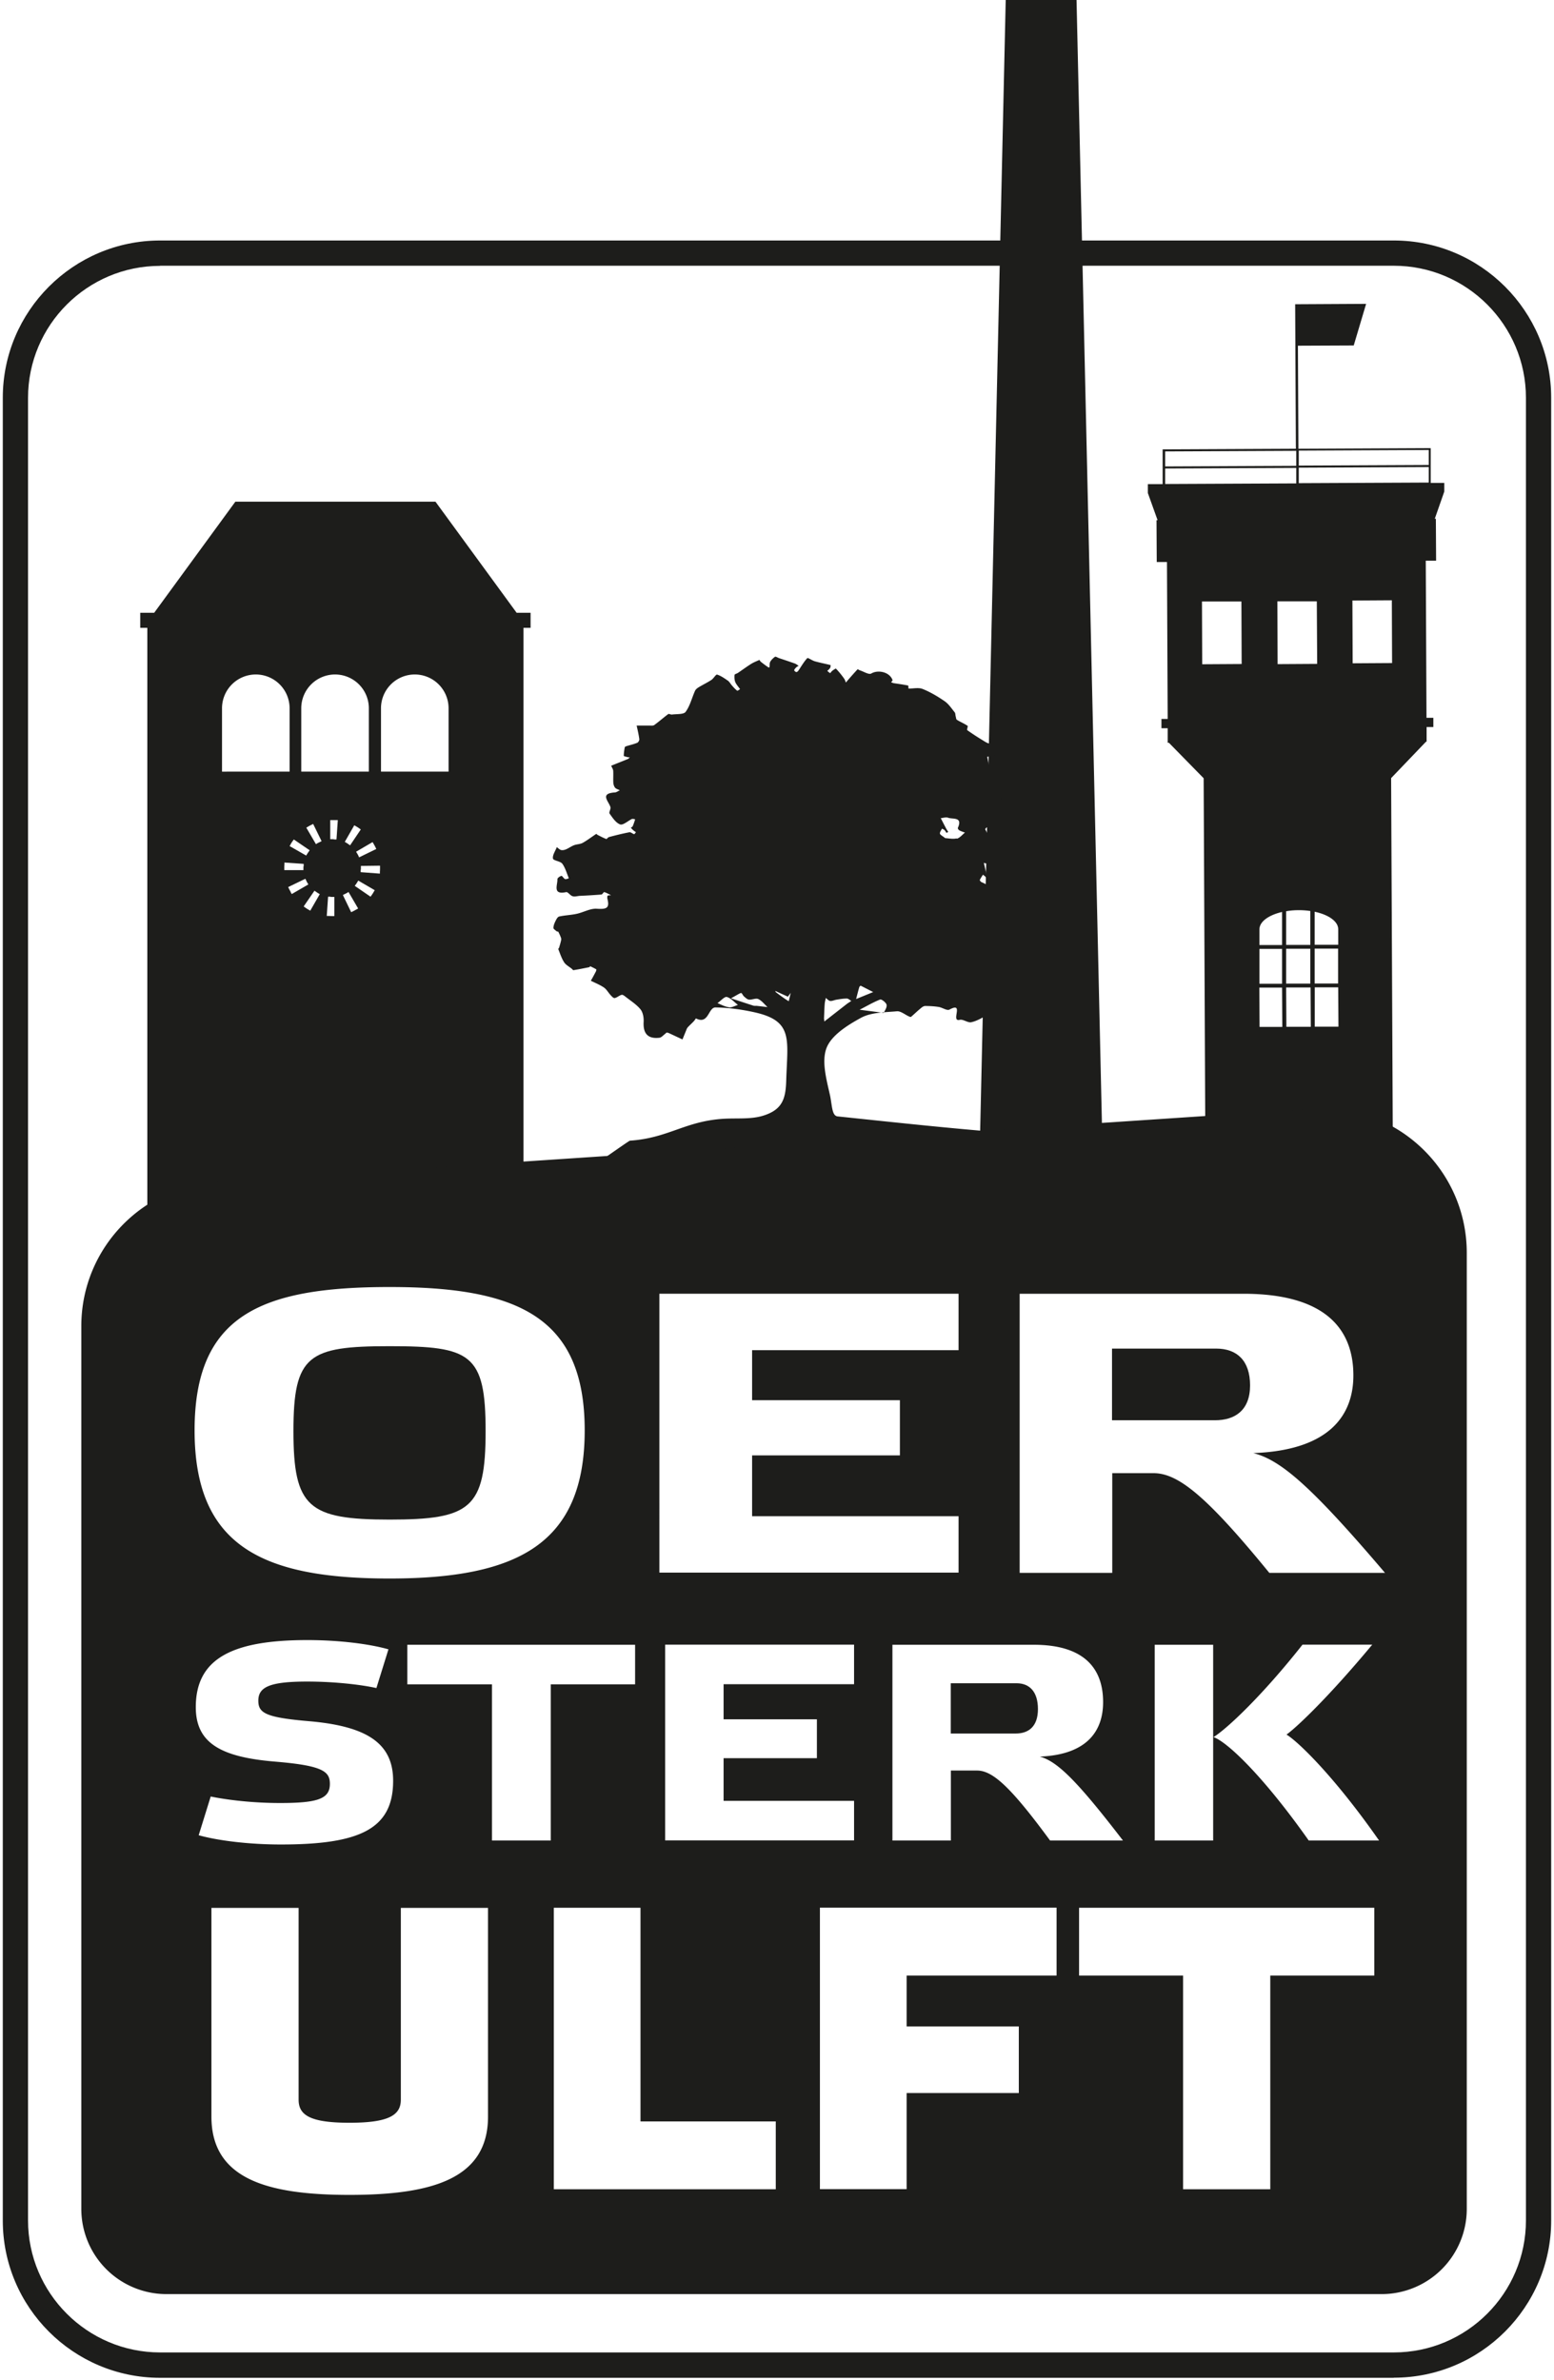<svg xmlns="http://www.w3.org/2000/svg" width="173" height="265" viewBox="0 0 173 265"><g><g><g><path fill="#1d1d1b" d="M159.072 51.77l-14.485.066v-1.673l14.471-.067v1.673zm0 1.954l-14.485.067v-1.727l14.471-.067v1.727zm-8.501 20.121h.013zm-.013-6.988l4.39-.027.027 6.988-4.39.027zm-12.357.08l.027 6.988-4.391.027-.027-6.988h4.39zm-8.488-13.053v-1.727l14.593-.067v1.727zm0-3.628l14.593-.067v1.674l-14.593.067zm16.882 16.668l.04 6.988-4.404.027-.027-6.989h4.39zm2.383 38.26h-2.624v-3.68c1.526.32 2.624 1.07 2.624 1.94zm-2.624 4.312v-3.883h2.61v3.883zm2.65 4.806h-2.637v-4.378h2.61zm-5.823-9.104v-3.748c.428-.08.897-.12 1.379-.12.455 0 .897.026 1.312.093v3.775zm0 4.311v-3.882h2.69v3.882zm2.744 4.806h-2.717l-.027-4.378h2.718zm-5.716-9.103v-1.74c-.013-.857 1.017-1.594 2.517-1.942v3.682zm0 4.31v-3.882h2.517v3.882zm.013 4.806l-.026-4.377h2.53l.027 4.377zm20.537-60.564h-1.486v-3.87h-.241l-14.485.068-.054-11.473 6.212-.027 1.379-4.632-7.377.04h-.522l.08 16.092-14.592.067h-.24v3.869h-1.648v.99l1.085 3.026h-.12l.026 4.659h1.138l.08 17.47h-.696v1.031h.696v1.62h.134l3.87 3.95.213 46.106 20.871-.094-.214-46.026 3.883-4.056h.067V80.94h.75v-1.03h-.764l-.08-17.485h1.151l-.027-4.672h-.12l1.057-3.025v-.978z"/></g><g><path fill="#1d1d1b" d="M122.805 130.942h-13.802L111.962 0h7.885z"/></g><g><path fill="#1d1d1b" d="M87.717 110.955c.013 0 .054-.08.308-.415l-.214.924a4.615 4.615 0 0 1-.429-.268 26.026 26.026 0 0 1-.977-.71c-.054-.04-.08-.107-.12-.16.066.026.133.04.187.067.415.2.843.388 1.258.575zm7.952-1.071c.027-.08.147-.147.147-.147l1.393.71-1.901.776c.12-.456.227-.91.361-1.353zm-14.552 2.249c-.455-.067-.897-.321-1.245-.455.388-.268.79-.75 1.044-.683.455.12.83.576 1.232.884-.348.107-.71.32-1.031.267zm2.798-.16c-.683-.215-1.352-.442-2.544-.83.737-.389.924-.55 1.138-.59.08-.013.188.268.322.388.174.148.361.335.562.349.348.026.75-.188 1.017-.067.402.187.696.589 1.031.897-.402-.04-.79-.094-1.191-.134-.094-.014-.215.013-.308-.014zm14.78-.094c.061.257-.159.57-.278.817.48-.04.963-.066 1.429-.108.428-.04.897.375 1.352.576.08.04.187.067.228.04.348-.295.669-.616 1.03-.91.148-.134.348-.295.536-.295.509 0 1.017.027 1.513.107.415.067.923.442 1.191.295 1.714-.937.08 1.405 1.151 1.138.375-.094.884.348 1.272.267.59-.12 1.152-.455 1.687-.75.281-.146.495-.428.736-.642-.187-.2-.388-.388-.575-.589a.23.23 0 0 1-.054-.094c.094-.187.201-.361.308-.548.174.2.308.455.509.575.281.174.629.255.95.375.134.054.281.08.375.174.214.174.415.562.59.549.28-.027.655-.254.776-.495.187-.375.08-.87.254-1.245.348-.71.843-1.366 1.218-2.075.107-.201.148-.59.027-.737-.616-.696-1.285-1.352-1.914-2.035-.014 0 .24-.361.388-.375.683-.08 1.365-.08 2.035-.16.147-.014.308-.255.401-.429.308-.615.576-1.245.897-1.847.08-.134.322-.187.496-.281-.295-.375-.536-.83-.897-1.111-.16-.12-.59.12-.897.187.254-.361.482-.736.75-1.084.16-.214.535-.429.508-.59-.134-.629-.375-1.218-.589-1.82-.027-.094-.134-.147-.2-.214.093-.027.2-.027.28-.067.121-.04.295-.094.308-.16.054-.269.054-.536.054-.804 0-.067-.094-.147-.08-.2.12-.336.28-.67.375-1.018.026-.12-.12-.429-.174-.429a2.764 2.764 0 0 0-.804.16c-.107.028-.174.188-.254.282l-.268-.24c.107-.095.214-.188.308-.295.067-.08.12-.268.107-.268-.67-.429-1.339-.87-2.035-1.259a1.704 1.704 0 0 0-.816-.187c-.255-.013-.522.094-.777.134-.12.013-.254.027-.348-.014-.455-.2-.977-.334-1.339-.642-.334-.308-.522-.79-.75-1.205-.026-.027.148-.228.188-.228.495.148.977.415 1.486.469.268.027.576-.308.857-.482-.12-.094-.254-.187-.362-.308-.053-.053-.093-.174-.066-.214.214-.308.535-.576.682-.91.268-.616.429-1.286.643-1.928a8.36 8.36 0 0 0-.817-.054c-.027 0-.067.348-.08.348-.281-.026-.696.014-.817-.147-.267-.361-.656-1.03-.522-1.218.777-1.071-.134-1.486-.616-2.142-.24-.335-.254-.83-.361-1.259.281-.053.562-.107.843-.174.08-.013.228-.026.228-.067.04-.187.067-.374.04-.562-.027-.254-.027-.602-.187-.723-.148-.107-.496.094-.723.04-.268-.067-.509-.24-.75-.388a27.671 27.671 0 0 1-1.673-1.098c-.067-.053.107-.441.04-.482-.375-.254-.803-.428-1.192-.669-.093-.053-.093-.254-.134-.388-.04-.147-.026-.335-.107-.442-.348-.428-.67-.924-1.11-1.232-.777-.535-1.607-1.03-2.478-1.378-.455-.175-1.03-.027-1.552-.04-.014 0-.014-.335-.04-.335-.536-.107-1.085-.188-1.634-.268-.094-.027-.174-.067-.268-.094.054-.08.174-.187.161-.24-.308-.898-1.593-1.192-2.37-.737-.267.16-.856-.228-1.285-.362-.08-.026-.214-.133-.24-.107-.349.375-.683.75-1.018 1.138-.094.107-.188.228-.281.335-.067-.16-.12-.348-.228-.482a9.62 9.62 0 0 0-.883-1.071c-.014-.027-.282.147-.415.254-.094.067-.188.255-.228.241-.12-.04-.214-.16-.321-.24.107-.094.227-.188.308-.309.067-.093.067-.334.067-.334-.576-.148-1.152-.255-1.727-.415-.322-.08-.804-.442-.87-.362-.389.415-.67.924-.991 1.393-.054.08-.174.174-.241.16-.094-.027-.241-.16-.228-.214.04-.12.147-.228.241-.321.067-.067.174-.107.254-.16-.133-.081-.267-.202-.415-.255-.602-.214-1.204-.415-1.807-.616-.134-.054-.335-.187-.415-.134-.2.147-.401.335-.522.549-.094.16-.053.402-.08.602 0 .014-.094.04-.107.04-.295-.2-.59-.414-.87-.642-.068-.054-.134-.2-.148-.2-.308.133-.642.267-.924.44-.508.322-.977.67-1.472 1.005-.12.08-.375.134-.375.228-.027.267-.013.548.08.79.12.28.348.522.536.79-.107.066-.281.2-.321.173-.228-.174-.416-.388-.603-.602-.147-.174-.268-.402-.442-.522-.375-.255-.763-.536-1.191-.67-.134-.04-.388.429-.63.59-.468.307-.977.548-1.459.843-.147.094-.308.227-.374.388-.349.777-.55 1.66-1.045 2.33-.214.294-.977.227-1.5.294-.146.027-.347-.107-.427-.054-.523.389-1.018.83-1.553 1.219-.12.093-.322.067-.496.067h-1.472c.107.495.227.99.294 1.499.027.134-.107.361-.227.415-.389.16-.804.254-1.205.375-.067.027-.188.08-.188.134-.053.308-.107.629-.107.95 0 .04.255.094.402.134.08.027.174.027.268.027-.067.067-.134.147-.215.187-.615.255-1.245.496-1.86.75.08.187.214.375.227.562.027.442-.013.884.013 1.326.014.2.08.415.201.562.12.134.348.187.522.281-.187.08-.374.241-.562.241-1.7.12-.683.964-.482 1.633.067.214-.2.576-.094.723.335.469.697 1.031 1.179 1.205.32.107.856-.388 1.298-.602.067-.027.174 0 .254 0 .04 0 .108.053.108.053-.08.255-.161.509-.268.75-.027.067-.134.107-.201.16.067.08.12.161.2.228.108.107.242.188.362.281-.067.08-.16.214-.2.214-.188-.053-.375-.24-.523-.214-.763.148-1.526.335-2.275.536-.121.027-.241.24-.308.214-.322-.12-.643-.295-.964-.455a.644.644 0 0 1-.134-.12c-.509.334-.99.709-1.513 1.003-.281.161-.67.148-.977.268-.308.12-.576.321-.884.455-.16.067-.375.12-.549.08-.174-.04-.321-.214-.482-.32-.16.428-.495.883-.428 1.271.054.241.83.281 1.044.576.335.468.496 1.07.723 1.62-.147.04-.321.134-.428.08-.16-.067-.295-.361-.389-.348-.174.027-.455.24-.455.361.04.643-.589 1.78.978 1.446.187-.04.441.375.71.455.253.08.548-.026.816-.04a71.89 71.89 0 0 0 2.396-.147c.12-.013.241-.295.321-.268.268.08.51.228.75.348-.134.014-.294-.013-.375.054-.053.053-.053.24-.027.348.255 1.017-.066 1.178-1.204 1.098-.71-.04-1.46.401-2.196.562-.656.147-1.325.16-1.981.308-.16.04-.308.308-.402.509-.12.24-.227.508-.227.763 0 .12.227.254.361.374.04.04.16.014.174.04.107.201.2.402.281.616.04.094.067.215.04.322-.053.28-.147.562-.227.843-.014.054-.094.12-.094.147.2.496.361 1.018.643 1.46.187.308.562.495.856.736.067.054.134.16.188.16.602-.093 1.191-.214 1.78-.334.027-.013.08-.107.08-.107.228.107.456.214.683.348.027.013 0 .147-.026.214-.188.362-.375.71-.576 1.058.482.24.99.441 1.432.736.308.2.496.562.75.843.134.148.335.375.469.348.28-.053.508-.294.79-.361.12-.027.32.134.455.241.562.442 1.205.843 1.646 1.392.268.348.362.924.335 1.393-.067 1.285.469 1.9 1.754 1.753.24-.026.442-.294.67-.455.04-.04.08-.107.12-.107.067-.013.16 0 .227.027.522.24 1.031.482 1.553.723l.442-1.085a.818.818 0 0 1 .174-.294c.2-.214.428-.415.63-.63.106-.106.24-.334.254-.334 1.419.736 1.365-1.218 2.168-1.218 1.473.026 2.959.227 4.391.549 4.271.963 3.642 2.972 3.495 7.483-.054 2.062-.362 3.347-2.611 4.03-1.379.415-2.932.24-4.404.334-4.298.282-6.092 2.142-10.39 2.437-.093 0-2.703 1.86-2.797 1.901.047.013.023.013 0 .01v.03c.442.014 1.165.094 1.606.094h44.688c.107 0 .227-2.664.334-2.69-.107-.041-.214-.121-.334-.121-5.663-.348-14.74-1.34-20.376-1.928-.643-.067-.603-1.205-.844-2.343-.388-1.74-.963-3.775-.388-5.275.55-1.419 2.343-2.543 3.842-3.36.66-.357 1.443-.503 2.248-.585l-2.408-.312c.763-.388 1.5-.83 2.29-1.138.16-.053.668.348.722.603zm-.308.883l-.283-.036c.104-.011.208-.02.313-.03l-.03.066zm-6.654.643c.027-.67.04-1.165.08-1.66.014-.214.08-.429.121-.643.16.12.308.308.482.335.214.027.442-.094.67-.134.4-.067.79-.134 1.19-.134.161 0 .335.174.496.268-.174.12-.361.227-.535.361-.697.55-1.393 1.085-2.089 1.634-.134.093-.254.2-.375.294zM106.5 93.337c-.429.107-.91-.013-1.272-.027-.322-.254-.563-.361-.59-.508-.026-.161.148-.362.228-.55.094.054.214.094.281.161.094.094.148.214.228.308.013.014.12-.067.187-.107-.08-.134-.174-.254-.24-.388-.201-.375-.389-.75-.59-1.138.268-.027.576-.134.804-.054.522.201 1.673-.133 1.097 1.138-.026.054.08.228.161.268.187.107.415.174.63.254-.309.241-.576.603-.924.683zm6.733 2.343a.24.24 0 0 0 .025.019 3.215 3.215 0 0 0-.132-.033c.348.482.402.643.469.643.107 0 .227-.08.308-.16.107-.108.16-.242.24-.362.094.187.202.361.255.549.013.04-.12.134-.16.214-.175.375-.362.763-.536 1.151.094.04.174.094.268.094.147.013.28-.027.428-.04-.067.16-.12.348-.227.495-.04.054-.201.067-.308.054-.643-.107-1.299-.362-1.928-.308-.415.027-.777.696-1.192.723-.482.04-.99-.308-1.472-.509-.094-.04-.214-.2-.188-.254.094-.201.228-.389.348-.576.094.08.201.147.282.241.08.094.147.214.214.321.067-.04.174-.12.174-.12-.08-.147-.214-.281-.255-.429-.12-.441-.214-.883-.32-1.325.427.094.856.2 1.284.295.241.053.55.227.71.133.214-.12.294-.441.428-.682a.56.56 0 0 0-.174-.107c-.107-.04-.308-.094-.308-.134.014-.241 0-.55.134-.723.12-.16.522-.321.616-.241.375.308.683.71 1.044 1.057zm.025.019c.213.057.094.062 0 0zm-45.93 33.195c-.047 0-.024.007 0 .01z"/></g><g><path fill="#1d1d1b" d="M42.414 85.907v-7.055a3.765 3.765 0 0 1 3.762-3.762 3.765 3.765 0 0 1 3.762 3.762v7.055zm-1.352 0h-7.524v-7.055A3.765 3.765 0 0 1 37.3 75.09a3.765 3.765 0 0 1 3.762 3.762zm1.245 10.71c0 .147 0 .281-.014.415v.228l-2.142-.161v-.228c.027-.08.027-.16.027-.24v-.228l2.129-.027v.228zm-.71 2.69c-.067.121-.134.228-.214.336l-.134.187-1.753-1.205.133-.187c.054-.067.094-.134.134-.201l.12-.201 1.835 1.071zm-.12-5.555l.12.2c.067.121.134.228.188.349l.107.214-1.915.937-.093-.214c-.04-.08-.08-.147-.12-.214l-.121-.201zm-2.504.362l-.187-.134s-.134-.094-.2-.134l-.202-.12 1.058-1.848.2.12c.121.067.228.134.335.214l.188.134zm.683 7.148c-.12.067-.227.134-.348.188l-.214.107-.924-1.915.214-.107c.067-.026.148-.08.215-.107l.2-.12 1.071 1.834-.2.12zm-2.209-7.805h-.227c-.08-.026-.148-.026-.228-.026h-.228v-2.129h.844l-.147 2.142zm-.455 8.528c-.134 0-.268 0-.388-.013h-.228l.148-2.142h.227c.08.027.16.027.241.027h.228v2.128zm-1.406-8.233c-.067.04-.147.067-.214.107l-.2.12-1.072-1.833.201-.12c.12-.068.228-.135.348-.188l.214-.107.938 1.914-.201.107zm-1.057 7.63l-.201-.12a2.848 2.848 0 0 1-.335-.214l-.187-.134 1.205-1.753.187.133s.134.094.201.134l.2.12-1.057 1.835zm-2.156-2.06c-.067-.121-.133-.228-.187-.349l-.107-.214 1.914-.924.107.214c.027.067.067.148.107.215l.121.2-1.847 1.071-.121-.2zm-.723-2.678c0-.134 0-.255.014-.389v-.227l2.142.147v.228c-.027.08-.027.16-.027.24v.228H31.65zm.71-2.664a2.85 2.85 0 0 1 .214-.335l.134-.187 1.767 1.204-.134.188c-.04.067-.093.134-.134.2l-.12.201-1.847-1.057.12-.201zm-7.644-8.073v-7.055a3.765 3.765 0 0 1 3.762-3.762 3.765 3.765 0 0 1 3.762 3.762v7.055zm32.799-17.685l-9.037-12.37H26.202l-9.037 12.37h-1.553v1.674h.79v64.942h41.876V69.896h.79v-1.674z"/></g><g><path fill="#1d1d1b" d="M17.821 29.586h137.355c8.1 0 14.7 6.6 14.7 14.7v202.913c0 8.112-6.6 14.699-14.7 14.699H17.821c-8.1 0-14.7-6.6-14.7-14.7V44.3c0-8.113 6.6-14.7 14.7-14.7zM155.176 264.71c9.652 0 17.51-7.858 17.51-17.51V44.286c0-9.653-7.858-17.511-17.51-17.511H17.821c-9.652 0-17.51 7.858-17.51 17.51v202.927c0 9.652 7.858 17.51 17.51 17.51h137.355z"/></g><g><g><path fill="#1d1d1b" d="M135.39 150.14h-11.594v7.979h11.46c2.235 0 3.909-1.111 3.909-3.883 0-2.77-1.473-4.096-3.775-4.096z"/></g><g><path fill="#1d1d1b" d="M43.364 169.177c9.024 0 10.697-1.245 10.697-9.853 0-8.609-1.66-9.452-10.697-9.452-9.036 0-10.696.977-10.696 9.452 0 8.474 1.66 9.853 10.696 9.853z"/></g><g><path fill="#1d1d1b" d="M141.307 175.107c-6.922-8.474-10.121-11.098-12.879-11.098h-4.605v11.098h-10.308v-31.072h24.913c9.157 0 12.237 3.963 12.237 9.09 0 4.458-2.691 8.34-11.139 8.648 3.012.764 6.346 3.562 14.66 13.334zm4.377 29.8h.014zm-10.589-11.512c1.54-.964 5.462-4.66 9.907-10.295h7.764c-4.685 5.636-8.286 9.103-9.545 10.013 1.218.723 5.261 4.566 10.308 11.795h-7.831c-5.1-7.23-9.104-11.005-10.603-11.513zm-6.546 11.513v-21.795h6.506v21.795zm24.445 15.034h-11.58v23.79h-9.706v-23.79h-11.58v-7.55h32.866zm-35.383 0h-16.68v5.663h12.49v7.416h-12.49v10.697h-9.653v-31.34h26.346v7.55zm-55.96 23.79v-31.34h9.653v23.789h15.06v7.55zm-.334-38.824h-6.546v-17.39h-9.425v-4.405h25.356v4.404h-9.385zm-6.988 30.737c0 6.922-6.225 8.715-15.423 8.715-9.197 0-15.368-1.793-15.368-8.715v-23.24h9.706v21.353c0 1.713 1.258 2.57 5.662 2.57 4.405 0 5.717-.857 5.717-2.57v-21.353h9.706zm-23.67-39.52c-6.023-.495-8.862-2.034-8.862-6.064 0-5.408 4.043-7.47 12.424-7.47 3.4 0 6.8.402 9.023 1.03l-1.339 4.311c-1.7-.374-4.605-.722-7.724-.722-4.204 0-5.422.629-5.422 2.128 0 1.38.803 1.874 5.703 2.29 6.426.562 9.304 2.476 9.304 6.626 0 5.382-3.722 7.095-12.504 7.095-3.4 0-6.88-.401-9.143-1.03l1.338-4.311c1.821.375 4.646.723 7.725.723 4.204 0 5.542-.469 5.542-2.129 0-1.379-.763-2.035-6.064-2.476zm12.719-52.84c14.284 0 21.714 3.347 21.714 15.958s-7.43 16.494-21.714 16.494c-14.284 0-21.715-3.695-21.715-16.494 0-12.798 7.364-15.958 21.715-15.958zm47.565 52.452H80.555v4.753H95.08v4.404H74.048V183.1H95.08v4.404H80.555v3.91h10.388zm34.085 9.184l-.01-.013h.01zm-8.126-.013c-4.365-5.944-6.386-7.792-8.127-7.792h-2.918v7.792H99.35v-21.795h15.73c5.783 0 7.724 2.785 7.724 6.386 0 3.132-1.7 5.85-7.041 6.064 1.9.535 4 2.501 9.253 9.345zm-43.496-60.873h33.308v6.279H83.728v5.569h16.453v6.145H83.728v6.774h22.986v6.279H73.406zm73.778-20.657l-122.026 8.153c-8.89 0-16.105 7.216-16.105 16.105v98.277a9.484 9.484 0 0 0 9.491 9.492h135.253a9.484 9.484 0 0 0 9.492-9.492v-106.43c0-8.889-7.216-16.105-16.105-16.105z"/></g><g><path fill="#1d1d1b" d="M113.166 187.397h-7.322v5.596h7.242c1.42 0 2.463-.777 2.463-2.718 0-1.94-.937-2.878-2.383-2.878z"/></g></g></g></g></svg>